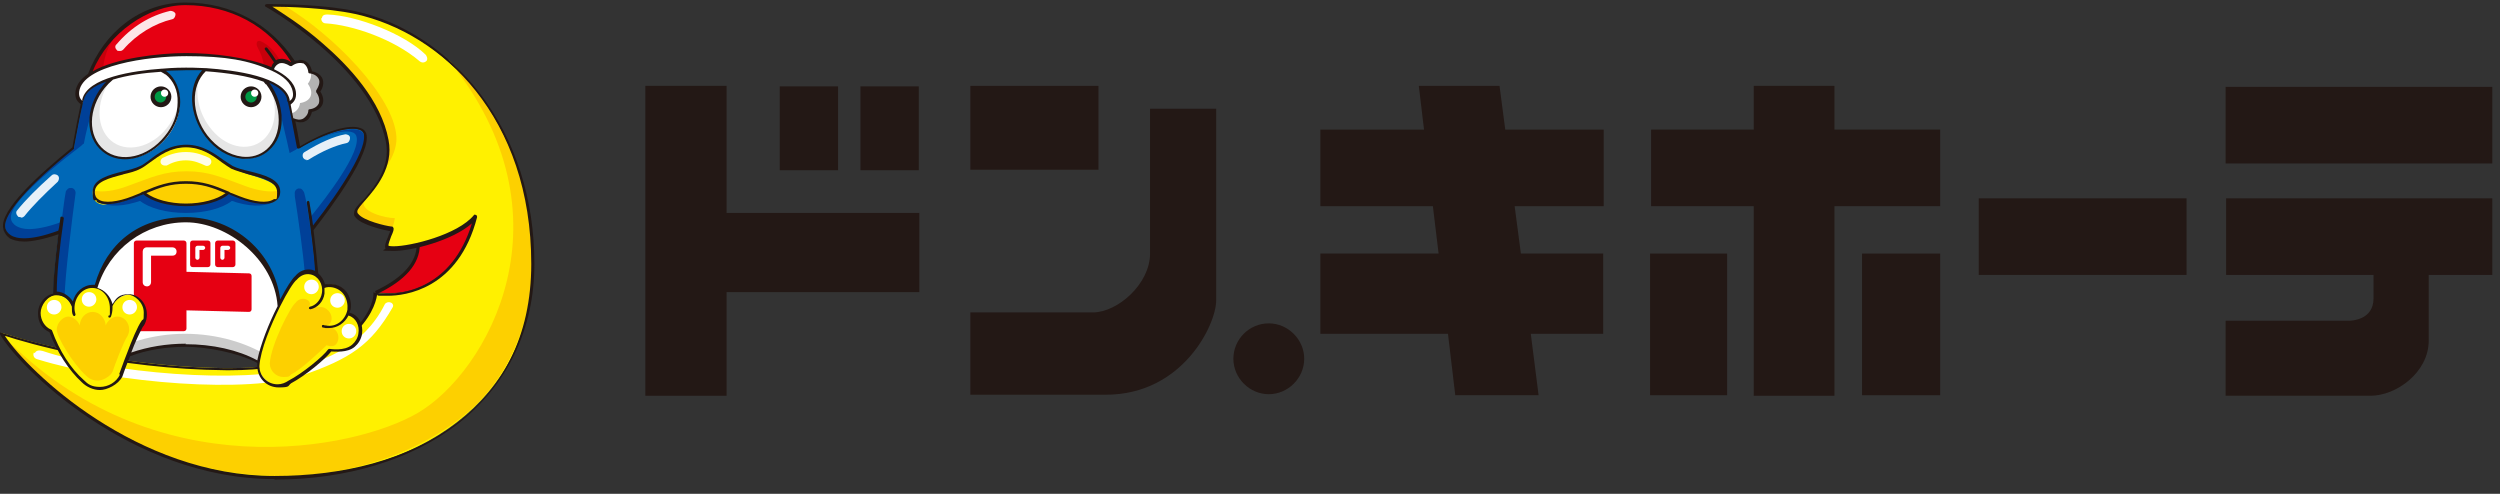<svg width="162" height="32" viewBox="0 0 162 32" fill="none" xmlns="http://www.w3.org/2000/svg">
<rect x="0" y="0" width="162" height="32" fill="#333333" stroke="none"/>
<g clip-path="url(#clip0_460_170)">
<path d="M0.101 21.595C1.283 23.721 8.607 30.944 17.787 30.944C26.967 30.944 34.528 26.017 34.528 17.106C34.528 8.196 28.925 2.121 23.052 0.804C20.69 0.298 17.281 0.332 17.281 0.332C17.281 0.332 24.166 4.179 25.111 9.073C25.584 11.503 23.154 13.056 23.086 13.664C22.985 14.271 25.01 14.744 25.381 14.777C25.617 14.777 25.01 15.689 25.111 15.959C25.28 16.397 29.566 15.587 30.815 14.035C29.398 19.469 24.976 19.165 24.369 18.962C24.369 19.84 22.85 23.958 14.648 23.856C6.447 23.755 0.101 21.561 0.101 21.561V21.595Z" fill="#FFF100"/>
<path d="M23.592 12.955C23.322 13.292 23.086 13.529 23.052 13.697C22.951 14.305 24.976 14.777 25.347 14.811C25.482 14.71 25.55 14.372 25.584 14.136C25.01 14.136 23.255 13.731 23.592 12.955Z" fill="#FDD000"/>
<path d="M29.026 3.842C37.397 14.035 31.524 24.16 27.069 26.759C23.052 29.122 9.923 31.855 0.101 21.663C9.417 33.273 23.154 32.463 30.005 26.961C36.823 21.494 35.439 9.715 29.026 3.842Z" fill="#FDD000"/>
<path d="M17.382 0.332C17.382 0.332 18.023 0.366 18.428 0.366C21.567 2.222 25.516 6.238 25.685 8.837C25.752 9.782 25.145 10.693 24.909 10.93C25.28 9.883 25.178 8.601 24.537 7.352C22.31 3.032 18.023 0.737 17.382 0.332Z" fill="#FDD000"/>
<path d="M24.369 18.929C27.879 19.435 30.14 16.836 30.747 14.069C29.465 15.284 27.339 15.756 27.069 15.79C27.069 16.127 27.17 17.579 24.335 18.929H24.369Z" fill="#E60012"/>
<path d="M20.825 1.175C20.791 1.344 20.926 1.513 21.095 1.513C22.816 1.614 25.516 2.526 27.203 3.977C27.338 4.078 27.507 4.078 27.642 3.943C27.744 3.808 27.642 3.606 27.575 3.538C26.191 2.188 23.12 1.007 21.23 0.939C21.095 0.939 20.892 0.939 20.858 1.175H20.825Z" fill="white"/>
<path d="M2.194 22.844C2.126 22.979 2.16 23.215 2.43 23.283C7.56 24.869 16.167 25.51 19.576 24.329C22.681 23.249 24.031 22.371 25.448 19.908C25.516 19.806 25.448 19.638 25.314 19.604C25.145 19.536 24.976 19.638 24.942 19.705C23.525 22.54 20.926 23.316 19.474 23.789C15.863 24.936 6.953 24.16 2.768 22.743C2.531 22.675 2.329 22.709 2.261 22.878L2.194 22.844Z" fill="white"/>
<path d="M17.787 31.046C8.404 31.046 1.114 23.654 0 21.663C0 21.629 0 21.561 0 21.561C0 21.561 0.068 21.528 0.101 21.561C0.169 21.561 6.514 23.755 14.614 23.857C14.682 23.857 14.783 23.857 14.851 23.857C19.07 23.857 21.331 22.709 22.512 21.764C23.896 20.616 24.2 19.435 24.2 19.064C24.2 18.693 24.2 18.996 24.233 18.963C24.233 18.963 24.301 18.963 24.335 18.963C24.47 18.996 24.74 19.03 25.111 19.03C26.09 19.03 29.296 18.693 30.579 14.474C29.33 15.588 26.663 16.262 25.516 16.262C24.368 16.262 25.01 16.195 24.976 16.094C24.909 15.925 25.01 15.655 25.145 15.351C25.178 15.216 25.28 15.047 25.28 14.98C24.875 14.912 23.423 14.575 23.052 14.102C22.951 14.001 22.917 13.9 22.951 13.765C22.951 13.562 23.187 13.292 23.525 12.955C24.233 12.145 25.314 10.896 25.01 9.209C24.065 4.315 17.281 0.467 17.213 0.433C17.179 0.433 17.146 0.366 17.179 0.332C17.179 0.298 17.247 0.264 17.281 0.264C17.281 0.264 17.382 0.264 17.551 0.264C18.361 0.264 21.128 0.298 23.086 0.737C26.123 1.412 28.992 3.302 31.085 6.036C33.414 9.073 34.629 12.921 34.629 17.106C34.629 21.291 32.907 24.937 29.667 27.468C26.663 29.797 22.445 31.079 17.787 31.079V31.046ZM0.338 21.798C1.823 24.059 8.843 30.843 17.787 30.843C26.731 30.843 34.426 26.59 34.426 17.106C34.426 7.622 28.689 2.154 23.018 0.906C21.128 0.501 18.563 0.433 17.652 0.433C18.226 0.804 19.542 1.614 20.892 2.796C22.58 4.247 24.706 6.508 25.178 9.073C25.516 10.829 24.368 12.179 23.66 12.989C23.39 13.292 23.153 13.562 23.153 13.697C23.153 13.765 23.153 13.799 23.221 13.866C23.558 14.305 25.01 14.643 25.347 14.676C25.415 14.676 25.448 14.676 25.482 14.744C25.55 14.845 25.482 15.014 25.347 15.318C25.28 15.52 25.145 15.824 25.178 15.925C25.178 15.925 25.246 15.959 25.516 15.959C26.596 15.959 29.667 15.216 30.714 13.934C30.714 13.9 30.781 13.9 30.849 13.934C30.882 13.934 30.916 14.001 30.916 14.069C29.701 18.794 26.191 19.165 25.145 19.165C24.098 19.165 24.605 19.165 24.436 19.098C24.368 19.604 23.997 20.751 22.681 21.831C21.466 22.81 19.171 23.992 14.884 23.992C10.598 23.992 14.716 23.992 14.648 23.992C7.459 23.924 1.654 22.203 0.338 21.764V21.798Z" fill="#231815"/>
<path d="M24.402 19.064L24.301 18.861C26.09 18.017 27.001 17.005 27.001 15.857H27.203C27.203 17.106 26.259 18.186 24.402 19.064Z" fill="#231815"/>
<path d="M17.618 4.483C17.787 3.91 18.259 3.775 18.833 4.146C18.901 4.112 18.934 4.078 19.002 4.045C17.551 1.682 15.019 0.264 12.015 0.264C9.012 0.264 6.75 2.289 5.805 4.855C7.189 3.943 10.024 3.572 12.015 3.572C14.007 3.572 16.099 3.842 17.618 4.517V4.483Z" fill="#E60012"/>
<path d="M23.592 8.702C23.356 8.027 21.533 8.297 19.306 9.647C19.07 8.331 18.833 7.251 18.732 6.744C18.732 6.643 18.698 6.542 18.665 6.508C18.327 4.989 14.547 4.517 12.015 4.517C9.484 4.517 5.704 4.989 5.367 6.508C5.367 6.576 5.367 6.643 5.299 6.744C5.198 7.251 4.961 8.331 4.725 9.647C3.949 10.288 0.068 13.427 0.236 14.811C0.338 15.52 1.316 16.026 3.814 15.081C3.578 16.701 3.443 18.22 3.476 19.199C3.544 22.135 6.413 23.418 6.987 23.654C8.202 22.878 9.99 22.405 11.982 22.405C13.973 22.405 15.762 22.878 16.977 23.654C17.517 23.418 20.386 22.135 20.487 19.199C20.487 18.186 20.352 16.634 20.15 14.98C21.061 13.832 23.997 9.985 23.558 8.736L23.592 8.702Z" fill="#0068B7"/>
<path d="M17.011 23.586C17.686 22.608 18.091 21.46 18.091 20.177C18.091 16.904 15.391 14.237 12.049 14.237C8.708 14.237 6.008 16.904 6.008 20.177C6.008 23.451 6.413 22.608 7.088 23.586C8.303 22.81 10.092 22.338 12.049 22.338C14.007 22.338 15.796 22.81 17.011 23.586Z" fill="white"/>
<path d="M6.717 23.047C6.818 23.249 6.953 23.418 7.054 23.587C8.269 22.81 10.058 22.338 12.015 22.338C13.973 22.338 15.762 22.81 16.977 23.587C17.112 23.418 17.213 23.215 17.314 23.047C15.998 22.236 14.108 21.629 11.982 21.629C9.855 21.629 7.999 22.27 6.649 23.047H6.717Z" fill="#CCCCCC"/>
<path d="M12.049 11.841C13.366 11.841 14.175 12.246 15.526 12.82C16.876 13.36 18.091 13.326 18.091 12.482C18.091 11.639 15.931 11.368 15.053 10.896C14.378 10.559 13.501 9.512 12.049 9.512C10.632 9.512 9.72 10.559 9.045 10.896C8.168 11.335 6.008 11.402 6.008 12.482C6.008 13.562 7.223 13.394 8.573 12.82C9.923 12.28 10.699 11.841 12.049 11.841Z" fill="#FFF100"/>
<path d="M19.07 5.901C18.799 4.179 14.682 3.538 12.049 3.538C9.417 3.538 5.265 4.213 5.029 5.901C4.961 6.373 5.164 6.542 5.367 6.711C5.367 6.609 5.4 6.508 5.434 6.474C5.772 4.956 9.552 4.483 12.083 4.483C14.614 4.483 18.395 4.956 18.732 6.474C18.732 6.542 18.732 6.609 18.799 6.711C19.002 6.576 19.204 6.373 19.137 5.901H19.07Z" fill="white"/>
<path d="M19.07 5.901C19.137 6.373 18.934 6.542 18.732 6.711C18.766 6.947 18.867 7.284 18.934 7.689C19.407 7.959 20.015 7.791 20.082 7.149C20.791 7.048 21.027 6.508 20.588 5.901C21.027 5.293 20.791 4.753 20.082 4.652C19.981 3.943 19.441 3.707 18.833 4.146C18.293 3.741 17.787 3.909 17.618 4.483C18.394 4.854 18.968 5.293 19.036 5.901H19.07Z" fill="white"/>
<path d="M22.546 20.313C22.58 20.211 22.613 20.11 22.647 20.009C22.782 19.266 22.31 18.591 21.635 18.456C21.432 18.423 21.23 18.456 21.027 18.49H20.993C20.926 18.051 20.622 17.68 20.183 17.613C19.812 17.545 19.474 17.714 19.238 17.984C18.766 18.355 16.909 21.865 16.774 23.654C16.774 24.363 17.348 24.937 18.057 24.937C18.766 24.937 18.597 24.835 18.799 24.7C19.744 24.194 21.095 23.08 21.398 22.642C21.398 22.642 22.377 22.81 22.917 22.338C23.12 22.169 23.288 21.899 23.356 21.595C23.457 20.988 23.12 20.414 22.58 20.279L22.546 20.313Z" fill="#FFF100"/>
<path d="M11.914 15.587H8.843C8.75 15.587 8.674 15.663 8.674 15.756V21.291C8.674 21.385 8.75 21.46 8.843 21.46H11.914C12.007 21.46 12.083 21.385 12.083 21.291V15.756C12.083 15.663 12.007 15.587 11.914 15.587Z" fill="#E60012"/>
<path d="M16.302 20.043C16.302 20.144 16.234 20.211 16.133 20.211L12.049 20.11C11.948 20.11 11.88 20.043 11.88 19.941V17.781C11.88 17.68 11.948 17.613 12.049 17.613L16.133 17.714C16.234 17.714 16.302 17.781 16.302 17.883V20.043Z" fill="#E60012"/>
<path d="M12.488 15.587H13.467C13.568 15.587 13.636 15.655 13.636 15.756V17.14C13.636 17.241 13.568 17.309 13.467 17.309H12.488C12.387 17.309 12.319 17.241 12.319 17.14V15.756C12.319 15.655 12.387 15.587 12.488 15.587Z" fill="#E60012"/>
<path d="M15.087 15.587H14.108C14.015 15.587 13.939 15.663 13.939 15.756V17.14C13.939 17.233 14.015 17.309 14.108 17.309H15.087C15.18 17.309 15.256 17.233 15.256 17.14V15.756C15.256 15.663 15.18 15.587 15.087 15.587Z" fill="#E60012"/>
<path d="M9.518 18.558C9.383 18.558 9.248 18.456 9.248 18.288V16.296C9.248 16.161 9.349 16.026 9.518 16.026H11.172C11.307 16.026 11.442 16.127 11.442 16.296C11.442 16.465 11.341 16.566 11.172 16.566H9.788V18.288C9.788 18.422 9.687 18.558 9.518 18.558Z" fill="white"/>
<path d="M12.792 16.836C12.724 16.836 12.657 16.769 12.657 16.701V16.06C12.657 15.992 12.724 15.925 12.792 15.925H13.163C13.23 15.925 13.298 15.992 13.298 16.06C13.298 16.127 13.23 16.195 13.163 16.195H12.927V16.701C12.927 16.769 12.859 16.836 12.792 16.836Z" fill="white"/>
<path d="M14.412 16.836C14.344 16.836 14.277 16.769 14.277 16.701V16.06C14.277 15.992 14.344 15.925 14.412 15.925H14.783C14.851 15.925 14.918 15.992 14.918 16.06C14.918 16.127 14.851 16.195 14.783 16.195H14.547V16.701C14.547 16.769 14.479 16.836 14.412 16.836Z" fill="white"/>
<path d="M9.282 20.886L9.147 21.089C9.18 21.021 9.248 20.954 9.282 20.886Z" fill="#FFF100"/>
<path d="M8.337 19.098C7.898 19.098 7.391 19.469 7.223 19.907C7.155 19.199 6.649 18.625 5.974 18.625C5.299 18.625 4.793 19.199 4.725 19.907C4.556 19.469 4.084 19.098 3.645 19.098C3.206 19.098 2.565 19.637 2.565 20.313C2.565 20.988 2.869 21.291 3.274 21.46C3.443 21.933 4.084 23.553 5.366 24.7C5.636 25.004 6.041 25.173 6.48 25.173C6.919 25.173 7.594 24.835 7.864 24.329C8.134 23.553 8.91 21.494 9.315 20.886C9.417 20.718 9.45 20.515 9.45 20.313C9.45 19.637 8.944 19.098 8.37 19.098H8.337Z" fill="#FFF100"/>
<path d="M20.959 21.123C21.263 21.055 21.331 21.055 21.432 20.886C21.668 20.38 21.128 19.806 20.689 19.908C20.555 19.908 20.149 19.908 20.015 19.908C20.015 19.908 20.251 19.57 19.846 19.401C19.61 19.3 19.306 19.401 19.171 19.604C18.833 19.84 17.551 22.338 17.483 23.553C17.483 24.025 17.888 24.43 18.361 24.43C18.833 24.43 18.732 24.363 18.867 24.262C19.508 23.924 20.318 23.148 20.622 22.878C20.892 22.641 21.162 22.371 21.162 22.371C21.162 22.371 21.5 22.506 21.702 22.371C22.073 22.135 22.073 21.123 21.027 21.156L20.959 21.123Z" fill="#FDD000"/>
<path d="M8.235 21.764L8.168 21.899C8.168 21.865 8.235 21.798 8.235 21.764Z" fill="#FDD000"/>
<path d="M7.594 20.515C7.29 20.515 6.953 20.785 6.852 21.089C6.818 20.616 6.447 20.211 6.008 20.211C5.569 20.211 5.198 20.582 5.164 21.089C5.063 20.785 4.725 20.515 4.421 20.515C4.118 20.515 3.679 20.886 3.679 21.359C3.679 21.831 4.725 23.586 5.603 24.363C5.805 24.565 6.075 24.666 6.345 24.666C6.615 24.666 7.122 24.43 7.29 24.093C7.459 23.586 7.999 22.169 8.269 21.764C8.337 21.629 8.37 21.494 8.37 21.359C8.37 20.886 8.033 20.515 7.628 20.515H7.594Z" fill="#FDD000"/>
<path opacity="0.9" d="M1.316 14.069C1.249 14.069 1.181 14.069 1.147 14.001C1.046 13.9 1.012 13.731 1.114 13.63C1.654 12.955 2.396 12.212 3.341 11.368C3.443 11.267 3.611 11.267 3.746 11.368C3.848 11.47 3.848 11.638 3.746 11.773C2.835 12.617 2.093 13.36 1.586 14.001C1.519 14.069 1.451 14.102 1.384 14.102L1.316 14.069Z" fill="white"/>
<path opacity="0.9" d="M19.88 10.356C19.778 10.356 19.711 10.322 19.643 10.221C19.576 10.086 19.61 9.917 19.744 9.85C20.723 9.242 21.635 8.837 22.377 8.702C22.512 8.702 22.681 8.77 22.681 8.938C22.681 9.073 22.613 9.242 22.445 9.276C21.77 9.411 20.892 9.782 19.981 10.356C19.947 10.356 19.88 10.39 19.846 10.39L19.88 10.356Z" fill="white"/>
<path opacity="0.9" d="M7.729 3.302C7.662 3.302 7.594 3.302 7.56 3.234C7.459 3.133 7.425 2.964 7.56 2.863C8.505 1.749 9.72 1.007 11.037 0.703C11.172 0.703 11.341 0.771 11.374 0.906C11.374 1.041 11.307 1.209 11.172 1.243C10.024 1.513 8.843 2.222 7.999 3.201C7.932 3.268 7.864 3.302 7.797 3.302H7.729Z" fill="white"/>
<path opacity="0.9" d="M10.665 10.727C10.564 10.727 10.463 10.66 10.429 10.592C10.362 10.457 10.429 10.288 10.564 10.221C10.902 10.052 11.408 9.85 12.049 9.85C12.724 9.85 13.23 10.086 13.534 10.221C13.669 10.288 13.737 10.457 13.669 10.592C13.602 10.727 13.433 10.795 13.298 10.727C12.994 10.592 12.589 10.39 12.049 10.39C11.509 10.39 11.104 10.558 10.8 10.727C10.767 10.727 10.733 10.727 10.665 10.727Z" fill="white"/>
<path d="M3.983 19.908C3.983 20.144 3.78 20.38 3.51 20.38C3.24 20.38 3.038 20.178 3.038 19.908C3.038 19.638 3.24 19.435 3.51 19.435C3.78 19.435 3.983 19.638 3.983 19.908Z" fill="white"/>
<path d="M6.244 19.401C6.244 19.637 6.041 19.874 5.771 19.874C5.501 19.874 5.299 19.671 5.299 19.401C5.299 19.131 5.501 18.929 5.771 18.929C6.041 18.929 6.244 19.131 6.244 19.401Z" fill="white"/>
<path d="M8.877 19.908C8.877 20.144 8.674 20.38 8.404 20.38C8.134 20.38 7.932 20.178 7.932 19.908C7.932 19.638 8.134 19.435 8.404 19.435C8.674 19.435 8.877 19.638 8.877 19.908Z" fill="white"/>
<path d="M20.656 18.591C20.656 18.827 20.453 19.064 20.183 19.064C19.913 19.064 19.711 18.861 19.711 18.591C19.711 18.321 19.913 18.119 20.183 18.119C20.453 18.119 20.656 18.321 20.656 18.591Z" fill="white"/>
<path d="M22.343 19.469C22.343 19.705 22.141 19.941 21.871 19.941C21.601 19.941 21.398 19.739 21.398 19.469C21.398 19.199 21.601 18.996 21.871 18.996C22.141 18.996 22.343 19.199 22.343 19.469Z" fill="white"/>
<path d="M23.086 21.46C23.086 21.696 22.883 21.933 22.613 21.933C22.343 21.933 22.141 21.73 22.141 21.46C22.141 21.19 22.343 20.988 22.613 20.988C22.883 20.988 23.086 21.19 23.086 21.46Z" fill="white"/>
<path d="M13.399 8.803C14.513 10.255 16.268 10.693 17.348 9.748C18.428 8.803 18.428 6.879 17.348 5.394C17.281 5.327 17.247 5.259 17.18 5.192C16.133 4.787 14.682 4.584 13.332 4.517C12.286 5.462 12.319 7.386 13.399 8.803Z" fill="white"/>
<path d="M17.719 13.022C17.281 13.258 16.403 13.157 15.492 12.786C15.222 12.685 14.986 12.583 14.749 12.482C14.243 12.955 13.197 13.292 12.015 13.292C10.834 13.292 9.754 12.955 9.282 12.516C9.045 12.617 8.809 12.718 8.573 12.82C7.662 13.191 6.784 13.292 6.345 13.056C6.716 13.326 7.594 13.461 8.742 13.123C8.843 13.09 8.978 13.056 9.079 13.022C9.687 13.495 10.8 13.799 12.049 13.799C13.298 13.799 14.412 13.495 15.019 13.022C15.121 13.022 15.222 13.09 15.357 13.123C16.504 13.461 17.382 13.326 17.753 13.056L17.719 13.022Z" fill="#004098"/>
<path d="M8.573 12.786C9.923 12.246 10.699 11.807 12.049 11.807C13.366 11.807 14.175 12.212 15.526 12.786C16.876 13.326 18.091 13.292 18.091 12.448C18.091 11.605 18.091 12.381 18.091 12.347C17.584 12.482 16.741 12.381 15.863 12.043C14.378 11.503 13.534 11.098 12.083 11.098C10.632 11.098 9.788 11.503 8.303 12.043C7.425 12.381 6.581 12.482 6.075 12.347C6.075 12.381 6.075 12.415 6.075 12.448C6.075 13.292 7.29 13.36 8.64 12.786H8.573Z" fill="#FDD000"/>
<path d="M12.049 11.841C10.969 11.841 10.26 12.111 9.315 12.516C9.822 12.989 10.868 13.292 12.049 13.292C13.23 13.292 14.31 12.955 14.783 12.516C13.838 12.111 13.129 11.841 12.049 11.841Z" fill="#FDD000"/>
<path d="M17.618 4.483C17.72 4.179 17.888 3.977 18.158 3.943C17.855 3.403 17.449 2.931 16.943 2.694C16.639 2.526 16.572 2.829 16.673 3.032C16.909 3.471 17.044 3.808 17.112 4.314C17.281 4.382 17.449 4.449 17.618 4.517V4.483Z" fill="#C7000B"/>
<path d="M7.594 2.154C6.784 2.897 6.176 3.842 5.771 4.854C6.041 4.686 6.345 4.517 6.683 4.382C6.784 3.538 7.02 2.964 7.56 2.154H7.594Z" fill="#C7000B"/>
<path d="M6.75 5.631C5.636 7.015 5.603 8.871 6.75 9.782C7.864 10.694 9.653 10.289 10.8 8.905C11.914 7.521 11.948 5.665 10.8 4.753C10.699 4.686 10.598 4.618 10.497 4.551C9.417 4.618 8.269 4.787 7.324 5.057C7.122 5.226 6.919 5.428 6.75 5.631Z" fill="white"/>
<path d="M6.75 5.631C5.636 7.014 5.603 8.871 6.75 9.782C7.864 10.693 9.653 10.288 10.8 8.904C11.476 8.061 11.745 7.014 11.611 6.171C11.611 6.879 11.34 7.622 10.834 8.263C9.822 9.58 8.168 9.951 7.189 9.107C6.244 8.297 6.21 6.677 7.054 5.361C6.953 5.462 6.852 5.563 6.784 5.664L6.75 5.631Z" fill="#E6E6E6"/>
<path d="M13.399 8.803C14.513 10.255 16.268 10.694 17.348 9.748C18.259 8.938 18.395 7.453 17.753 6.103L17.449 5.563C18.023 6.846 17.922 8.263 17.078 9.04C16.099 9.917 14.513 9.546 13.534 8.162C12.825 7.183 12.623 5.935 12.927 4.989C12.319 6.002 12.454 7.588 13.399 8.803Z" fill="#E6E6E6"/>
<path d="M18.934 7.723C19.407 7.993 20.015 7.825 20.082 7.183C20.791 7.082 21.027 6.542 20.588 5.935C20.993 5.361 20.791 4.821 20.149 4.719C20.183 4.922 20.149 5.158 19.947 5.428C20.386 6.036 20.149 6.576 19.441 6.677C19.407 7.048 19.137 7.285 18.867 7.352C18.867 7.487 18.934 7.622 18.934 7.757V7.723Z" fill="#B3B3B3"/>
<path d="M19.744 17.646C19.643 16.364 19.34 14.237 19.103 12.718V12.583C19.07 12.415 19.171 12.246 19.34 12.212C19.441 12.212 19.508 12.212 19.576 12.28C19.643 12.347 19.677 12.415 19.711 12.482C19.711 12.482 19.846 13.022 19.88 13.225C20.183 15.081 20.352 16.6 20.453 17.747C20.352 17.68 20.251 17.646 20.15 17.646C20.015 17.646 19.88 17.646 19.778 17.646H19.744Z" fill="#004098"/>
<path d="M23.255 8.432C23.423 8.5 23.525 8.567 23.558 8.702C23.963 9.883 21.162 13.63 20.217 14.845C20.183 14.608 20.149 14.338 20.116 14.069C21.128 12.82 23.457 9.816 23.086 8.803C23.052 8.702 22.951 8.601 22.816 8.567C22.31 8.398 21.263 8.668 20.082 9.242C21.601 8.466 22.748 8.263 23.255 8.432Z" fill="#004098"/>
<path d="M19.272 9.647C19.272 9.647 19.204 9.647 19.204 9.681L18.766 9.917C18.664 9.445 18.529 8.837 18.394 8.297C18.327 7.96 18.226 7.622 18.192 7.386C18.124 6.711 17.854 6.002 17.382 5.361C17.348 5.327 17.314 5.26 17.281 5.226C18.023 5.53 18.563 5.901 18.664 6.441C18.732 6.778 19.002 8.027 19.306 9.614L19.272 9.647Z" fill="#004098"/>
<path d="M0.709 15.317C0.473 15.182 0.371 14.98 0.338 14.744C0.203 13.866 1.789 12.043 4.793 9.613C5.096 8.027 5.333 6.812 5.4 6.475C5.535 5.867 6.244 5.428 7.189 5.125C7.02 5.26 6.852 5.428 6.717 5.597C6.413 5.968 6.21 6.373 6.075 6.778C6.042 6.88 6.008 6.981 5.974 7.082C5.805 7.69 5.535 8.702 5.434 9.31C5.4 9.31 5.333 9.377 5.265 9.445C2.126 11.841 0.608 13.427 0.709 14.136C0.709 14.339 0.878 14.541 1.046 14.642C1.215 14.744 1.485 14.845 1.89 14.845C2.295 14.845 3.004 14.744 3.915 14.406C3.915 14.609 3.848 14.811 3.848 14.98C1.991 15.689 1.114 15.554 0.709 15.284V15.317Z" fill="#004098"/>
<path d="M4.016 14.136C4.05 13.799 4.118 13.461 4.151 13.123C4.185 12.887 4.219 12.651 4.253 12.482C4.253 12.381 4.32 12.313 4.388 12.246C4.455 12.178 4.523 12.178 4.624 12.178C4.793 12.178 4.928 12.381 4.894 12.55C4.658 14.271 4.219 17.815 4.185 19.233C4.016 19.098 3.78 19.03 3.611 19.03C3.443 19.03 3.544 19.03 3.51 19.03C3.51 17.95 3.679 16.195 3.983 14.102L4.016 14.136Z" fill="#004098"/>
<path d="M11.104 6.272C11.104 6.643 10.8 6.947 10.429 6.947C10.058 6.947 9.754 6.643 9.754 6.272C9.754 5.901 10.058 5.597 10.429 5.597C10.8 5.597 11.104 5.901 11.104 6.272Z" fill="#231815"/>
<path d="M10.767 6.272C10.767 6.474 10.598 6.643 10.395 6.643C10.193 6.643 10.024 6.474 10.024 6.272C10.024 6.069 10.193 5.901 10.395 5.901C10.598 5.901 10.767 6.069 10.767 6.272Z" fill="#009944"/>
<path d="M10.902 6.036C10.902 6.171 10.8 6.272 10.665 6.272C10.53 6.272 10.429 6.171 10.429 6.036C10.429 5.901 10.53 5.8 10.665 5.8C10.8 5.8 10.902 5.901 10.902 6.036Z" fill="white"/>
<path d="M16.943 6.272C16.943 6.643 16.639 6.947 16.268 6.947C15.897 6.947 15.593 6.643 15.593 6.272C15.593 5.901 15.897 5.597 16.268 5.597C16.639 5.597 16.943 5.901 16.943 6.272Z" fill="#231815"/>
<path d="M16.639 6.272C16.639 6.474 16.471 6.643 16.268 6.643C16.066 6.643 15.897 6.474 15.897 6.272C15.897 6.069 16.066 5.901 16.268 5.901C16.471 5.901 16.639 6.069 16.639 6.272Z" fill="#009944"/>
<path d="M16.741 6.036C16.741 6.171 16.639 6.272 16.504 6.272C16.369 6.272 16.268 6.171 16.268 6.036C16.268 5.901 16.369 5.8 16.504 5.8C16.639 5.8 16.741 5.901 16.741 6.036Z" fill="white"/>
<path d="M6.244 13.056C6.413 13.191 6.683 13.225 6.986 13.225C7.425 13.225 7.999 13.09 8.607 12.854C8.775 12.786 8.944 12.719 9.113 12.651C9.18 12.651 9.214 12.617 9.282 12.584C9.822 13.056 10.868 13.36 12.049 13.36C13.23 13.36 14.277 13.056 14.817 12.584C14.884 12.584 14.918 12.617 14.986 12.651C15.154 12.719 15.323 12.786 15.492 12.854C16.504 13.259 17.416 13.326 17.854 13.022C18.057 12.887 18.158 12.685 18.158 12.415C18.158 11.605 17.112 11.335 16.167 11.098C15.728 10.997 15.357 10.896 15.087 10.761C14.918 10.66 14.716 10.525 14.513 10.39C13.905 9.951 13.129 9.377 12.083 9.377C11.003 9.377 10.26 9.917 9.653 10.39C9.417 10.559 9.248 10.694 9.079 10.761C8.809 10.896 8.404 10.997 7.999 11.098C7.054 11.335 6.008 11.605 6.008 12.415C6.008 13.225 6.109 12.887 6.311 13.022L6.244 13.056ZM12.049 13.191C11.003 13.191 10.024 12.921 9.484 12.516C10.362 12.145 11.037 11.909 12.049 11.909C13.062 11.909 13.737 12.145 14.614 12.516C14.074 12.921 13.095 13.191 12.049 13.191ZM7.965 11.301C8.404 11.2 8.809 11.098 9.113 10.93C9.315 10.829 9.484 10.694 9.72 10.525C10.328 10.086 11.037 9.546 12.049 9.546C13.062 9.546 13.804 10.086 14.378 10.525C14.614 10.694 14.817 10.829 14.986 10.93C15.289 11.065 15.694 11.166 16.099 11.301C17.011 11.537 17.956 11.774 17.956 12.449C17.956 13.124 17.888 12.82 17.719 12.921C17.314 13.191 16.471 13.09 15.526 12.719C15.357 12.651 15.188 12.584 15.019 12.516C14.952 12.516 14.884 12.449 14.817 12.415C13.872 12.01 13.129 11.74 12.049 11.74C10.969 11.74 10.227 12.01 9.282 12.415C9.214 12.415 9.147 12.482 9.079 12.516C8.91 12.584 8.742 12.651 8.573 12.719C7.628 13.09 6.75 13.191 6.379 12.921C6.21 12.82 6.143 12.651 6.143 12.449C6.143 11.774 7.088 11.537 7.999 11.301H7.965Z" fill="#231815"/>
<path d="M22.647 20.279C22.647 20.211 22.681 20.144 22.715 20.076C22.782 19.705 22.715 19.334 22.512 18.996C22.31 18.693 22.006 18.49 21.634 18.422C21.432 18.389 21.23 18.422 21.061 18.422C20.993 18.152 20.825 17.883 20.622 17.714C20.555 16.938 20.453 16.026 20.318 14.912C21.5 13.394 24.132 9.85 23.727 8.635C23.66 8.466 23.558 8.365 23.356 8.297C22.613 8.027 21.061 8.5 19.441 9.478C19.339 8.871 19.238 8.331 19.137 7.858C19.238 7.892 19.339 7.926 19.441 7.926C19.542 7.926 19.677 7.926 19.778 7.858C20.015 7.757 20.149 7.521 20.217 7.251C20.555 7.183 20.791 7.015 20.892 6.778C20.993 6.542 20.959 6.238 20.757 5.935C20.959 5.631 20.993 5.327 20.892 5.091C20.791 4.855 20.555 4.686 20.217 4.618C20.149 4.281 19.981 4.044 19.744 3.943C19.542 3.842 19.339 3.876 19.103 3.943C17.517 1.547 14.986 0.163 12.015 0.163C9.045 0.163 6.716 2.154 5.704 4.787C5.265 5.091 4.961 5.462 4.894 5.901C4.826 6.373 5.029 6.61 5.231 6.745C5.096 7.352 4.894 8.365 4.691 9.546C2.531 11.301 -5.4419e-05 13.596 0.202 14.777C0.236 15.047 0.405 15.284 0.641 15.452C0.844 15.554 1.147 15.655 1.586 15.655C2.025 15.655 2.801 15.52 3.78 15.182C3.578 16.802 3.443 18.119 3.443 19.03C2.903 19.131 2.464 19.671 2.464 20.313C2.464 20.954 2.768 21.325 3.206 21.528C3.713 22.844 4.455 23.991 5.299 24.768C5.603 25.072 6.041 25.274 6.48 25.274C6.919 25.274 7.661 24.936 7.931 24.396C8.033 24.093 8.202 23.62 8.438 23.08C9.518 22.675 10.767 22.473 12.049 22.473C13.332 22.473 15.424 22.844 16.673 23.519C16.673 23.587 16.673 23.654 16.673 23.721C16.673 24.498 17.281 25.105 18.057 25.105C18.833 25.105 18.631 25.004 18.867 24.835C19.812 24.329 21.061 23.283 21.466 22.776C21.702 22.776 22.512 22.878 22.985 22.473C23.221 22.27 23.39 22 23.457 21.663C23.558 21.021 23.255 20.448 22.715 20.279H22.647ZM19.61 4.078C19.812 4.179 19.947 4.382 19.981 4.686C19.981 4.72 20.015 4.753 20.048 4.753C20.352 4.787 20.555 4.922 20.656 5.125C20.757 5.327 20.656 5.597 20.487 5.867C20.487 5.867 20.487 5.935 20.487 5.968C20.689 6.238 20.723 6.508 20.656 6.711C20.555 6.913 20.352 7.048 20.048 7.082C20.015 7.082 19.981 7.116 19.981 7.15C19.981 7.386 19.812 7.588 19.643 7.69C19.441 7.791 19.238 7.757 19.002 7.656C18.934 7.285 18.867 6.981 18.833 6.778C19.036 6.61 19.238 6.407 19.171 5.935C19.069 5.327 18.529 4.855 17.753 4.483C17.821 4.281 17.956 4.179 18.091 4.112C18.293 4.044 18.529 4.112 18.799 4.281C18.799 4.281 18.867 4.281 18.901 4.281C19.171 4.078 19.441 4.044 19.643 4.112L19.61 4.078ZM12.015 0.332C14.918 0.332 17.416 1.682 18.867 4.011C18.867 4.011 18.867 4.011 18.833 4.011C18.563 3.808 18.259 3.774 18.023 3.842C17.989 3.842 17.922 3.876 17.888 3.909C17.719 3.639 17.517 3.336 17.314 3.099C17.314 3.066 17.213 3.066 17.179 3.099C17.146 3.099 17.146 3.201 17.179 3.234C17.382 3.504 17.584 3.774 17.753 4.044C17.686 4.112 17.618 4.213 17.584 4.348C16.066 3.707 13.771 3.437 12.049 3.437C10.328 3.437 7.459 3.774 6.008 4.618C7.02 2.154 9.585 0.332 12.015 0.332ZM17.618 4.585C18.361 4.922 18.867 5.361 18.968 5.935C19.036 6.272 18.934 6.441 18.766 6.542C18.766 6.508 18.766 6.475 18.766 6.441C18.428 4.956 15.222 4.551 13.366 4.416C13.366 4.416 13.366 4.416 13.332 4.416C12.69 4.382 12.218 4.382 12.049 4.382C11.88 4.382 11.273 4.382 10.53 4.449C10.53 4.449 10.53 4.449 10.497 4.449C8.607 4.585 5.67 5.023 5.333 6.441C5.333 6.441 5.333 6.508 5.333 6.542C5.198 6.407 5.096 6.238 5.13 5.935C5.366 4.247 9.518 3.639 12.083 3.639C14.648 3.639 16.133 3.909 17.618 4.585ZM17.247 5.462C18.327 6.88 18.327 8.77 17.281 9.681C16.842 10.052 16.302 10.221 15.694 10.153C14.851 10.052 14.04 9.546 13.433 8.77C12.387 7.386 12.353 5.563 13.332 4.618C14.716 4.72 16.099 4.922 17.078 5.293C17.146 5.361 17.179 5.428 17.213 5.462H17.247ZM10.733 4.821C11.239 5.226 11.543 5.867 11.509 6.643C11.509 7.42 11.205 8.196 10.665 8.837C9.585 10.187 7.83 10.592 6.75 9.715C5.67 8.837 5.704 7.048 6.784 5.698C6.953 5.496 7.121 5.327 7.324 5.158C8.202 4.888 9.315 4.72 10.429 4.652C10.53 4.72 10.632 4.753 10.699 4.821H10.733ZM4.084 14.136C4.084 14.102 4.084 14.035 4.016 14.035C3.983 14.035 3.915 14.035 3.915 14.102C3.881 14.406 3.848 14.676 3.78 14.946C1.856 15.655 1.046 15.452 0.709 15.25C0.506 15.115 0.371 14.946 0.337 14.71C0.236 13.866 1.856 12.01 4.793 9.647C4.793 9.647 4.793 9.647 4.793 9.58C5.029 8.331 5.231 7.285 5.366 6.711C5.366 6.61 5.4 6.508 5.434 6.475C5.535 5.968 6.075 5.563 6.885 5.293C6.784 5.395 6.716 5.462 6.649 5.563C5.501 6.981 5.501 8.905 6.649 9.816C7.054 10.153 7.56 10.322 8.1 10.322C9.045 10.322 10.058 9.816 10.8 8.905C11.34 8.23 11.678 7.386 11.678 6.61C11.678 5.8 11.374 5.091 10.834 4.652C10.834 4.652 10.767 4.618 10.767 4.585C11.205 4.585 11.61 4.551 12.015 4.551C12.42 4.551 12.724 4.551 13.095 4.551C12.15 5.597 12.252 7.42 13.298 8.837C13.939 9.681 14.783 10.187 15.694 10.289C15.796 10.289 15.863 10.289 15.964 10.289C16.504 10.289 17.011 10.12 17.416 9.748C18.529 8.803 18.529 6.846 17.449 5.361C18.057 5.631 18.496 6.002 18.597 6.407C18.597 6.475 18.597 6.542 18.664 6.643C18.799 7.217 19.002 8.297 19.238 9.546C19.238 9.546 19.238 9.613 19.306 9.613C19.306 9.613 19.373 9.613 19.407 9.613C21.263 8.5 22.715 8.196 23.288 8.398C23.423 8.432 23.525 8.533 23.558 8.635C23.862 9.546 22.107 12.28 20.285 14.609C20.217 14.136 20.149 13.63 20.048 13.09C20.048 13.056 19.981 12.989 19.947 13.022C19.913 13.022 19.88 13.09 19.88 13.124C20.149 14.912 20.352 16.398 20.419 17.545C20.352 17.545 20.251 17.477 20.183 17.477C19.812 17.41 19.407 17.545 19.137 17.883C18.934 18.051 18.563 18.625 18.158 19.401C17.787 16.398 15.188 14.069 12.049 14.069C8.91 14.069 6.885 15.857 6.143 18.456C6.109 18.456 6.041 18.456 6.008 18.456C5.4 18.456 4.86 18.929 4.725 19.536C4.489 19.165 4.05 18.895 3.679 18.895C3.679 17.815 3.848 16.094 4.151 14.035L4.084 14.136ZM7.763 24.295C7.526 24.768 7.02 25.072 6.48 25.072C5.94 25.072 5.704 24.903 5.434 24.633C4.59 23.89 3.848 22.743 3.375 21.426C3.375 21.426 3.375 21.393 3.308 21.359C2.903 21.19 2.633 20.751 2.633 20.279C2.633 19.806 3.071 19.131 3.645 19.131C4.219 19.131 4.489 19.469 4.658 19.874C4.658 19.874 4.658 19.941 4.658 19.975C4.658 20.11 4.658 20.279 4.725 20.414C4.725 20.448 4.793 20.481 4.826 20.481C4.86 20.481 4.894 20.414 4.894 20.38C4.86 20.245 4.826 20.11 4.826 19.975C4.826 19.266 5.333 18.659 5.974 18.659C6.615 18.659 7.121 19.233 7.121 19.975C7.121 20.718 7.121 20.313 7.02 20.481C7.02 20.515 7.02 20.583 7.088 20.583C7.121 20.583 7.155 20.583 7.189 20.515C7.256 20.346 7.29 20.144 7.29 19.941C7.29 19.739 7.29 19.874 7.29 19.84C7.459 19.435 7.898 19.098 8.303 19.098C8.708 19.098 9.315 19.604 9.315 20.245C9.315 20.886 9.282 20.616 9.18 20.785C8.91 21.156 8.539 22.068 8.235 22.878C7.965 23.553 7.763 24.16 7.729 24.228L7.763 24.295ZM12.049 22.27C10.8 22.27 9.585 22.473 8.505 22.844C8.742 22.203 9.045 21.561 9.248 21.19C9.315 21.123 9.349 21.055 9.383 20.988C9.484 20.785 9.518 20.583 9.518 20.38C9.518 19.638 8.978 19.064 8.337 19.064C7.695 19.064 7.526 19.334 7.29 19.705C7.155 19.199 6.784 18.794 6.311 18.659C7.054 16.161 9.383 14.406 12.049 14.406C14.716 14.406 17.787 16.802 17.989 19.84C17.416 20.954 16.876 22.338 16.673 23.35C15.424 22.675 13.771 22.304 12.015 22.304L12.049 22.27ZM23.221 21.629C23.187 21.899 23.018 22.169 22.816 22.338C22.31 22.776 21.398 22.608 21.364 22.608C21.331 22.608 21.297 22.608 21.263 22.642C20.959 23.08 19.61 24.194 18.698 24.666C18.496 24.802 18.259 24.903 17.989 24.903C17.314 24.903 16.808 24.363 16.808 23.721C16.876 22.675 17.551 21.055 18.158 19.84C18.597 18.963 19.036 18.254 19.238 18.119C19.474 17.849 19.778 17.714 20.116 17.781C20.622 17.883 20.959 18.422 20.858 18.996C20.791 19.435 20.453 19.806 20.082 19.874C20.048 19.874 20.015 19.941 20.015 19.975C20.015 20.009 20.082 20.043 20.116 20.043C20.588 19.941 20.959 19.536 21.027 19.03C21.027 18.895 21.027 18.794 21.027 18.659C21.196 18.591 21.364 18.591 21.567 18.625C21.871 18.693 22.141 18.861 22.31 19.131C22.478 19.401 22.546 19.739 22.512 20.076C22.377 20.751 21.77 21.224 21.128 21.089C21.061 21.089 21.027 21.089 20.959 21.055C20.926 21.055 20.858 21.055 20.858 21.123C20.858 21.156 20.858 21.224 20.926 21.224C20.993 21.224 21.061 21.258 21.095 21.258C21.162 21.258 21.23 21.258 21.331 21.258C21.871 21.258 22.343 20.92 22.58 20.448C23.052 20.583 23.322 21.089 23.221 21.629Z" fill="#231815"/>
<path d="M82.218 20.954C80.936 20.954 79.923 22 79.923 23.249C79.923 24.498 80.969 25.544 82.218 25.544C83.467 25.544 84.513 24.498 84.513 23.249C84.513 22 83.467 20.954 82.218 20.954Z" fill="#231815"/>
<path d="M118.872 5.563H113.641V8.398H106.992V13.36H113.641V25.645H118.872V13.36H125.724V8.398H118.872V5.563Z" fill="#231815"/>
<path d="M111.919 16.431H106.924V25.611H111.919V16.431Z" fill="#231815"/>
<path d="M125.724 16.431H120.661V25.611H125.724V16.431Z" fill="#231815"/>
<path d="M141.688 12.854H128.221V17.815H141.688V12.854Z" fill="#231815"/>
<path d="M161.5 12.853V17.815H157.382V22.067C157.382 24.126 155.29 25.645 153.602 25.645H144.219V20.785H152.185C152.353 20.785 153.805 20.751 153.805 19.334V17.815H144.253V12.853H161.534H161.5ZM144.219 10.592H161.5V5.631H144.219V10.592Z" fill="#231815"/>
<path d="M47.083 5.563H41.818V25.645H47.083V18.929H59.571V13.799H47.083V5.563Z" fill="#231815"/>
<path d="M54.306 5.597H50.526V11.031H54.306V5.597Z" fill="#231815"/>
<path d="M59.537 5.597H55.757V11.031H59.537V5.597Z" fill="#231815"/>
<path d="M103.92 13.36V8.398H97.541L97.17 5.563H91.939L92.276 8.398H85.56V13.36H92.85L93.221 16.431H85.56V21.629H93.829L94.301 25.611H99.701L99.195 21.629H103.887V16.431H98.554L98.149 13.36H103.887H103.92Z" fill="#231815"/>
<path d="M62.879 5.563H71.181V10.997H62.879V5.563ZM78.742 7.048H74.523V16.431C74.523 18.389 72.43 20.245 70.81 20.245H62.879V25.578H71.654C76.649 25.578 78.809 21.021 78.809 19.469V7.048H78.742Z" fill="#231815"/>
</g>
<defs>
<clipPath id="clip0_460_170">
<rect width="161.5" height="30.882" fill="white" transform="translate(0 0.163)"/>
</clipPath>
</defs>
</svg>
